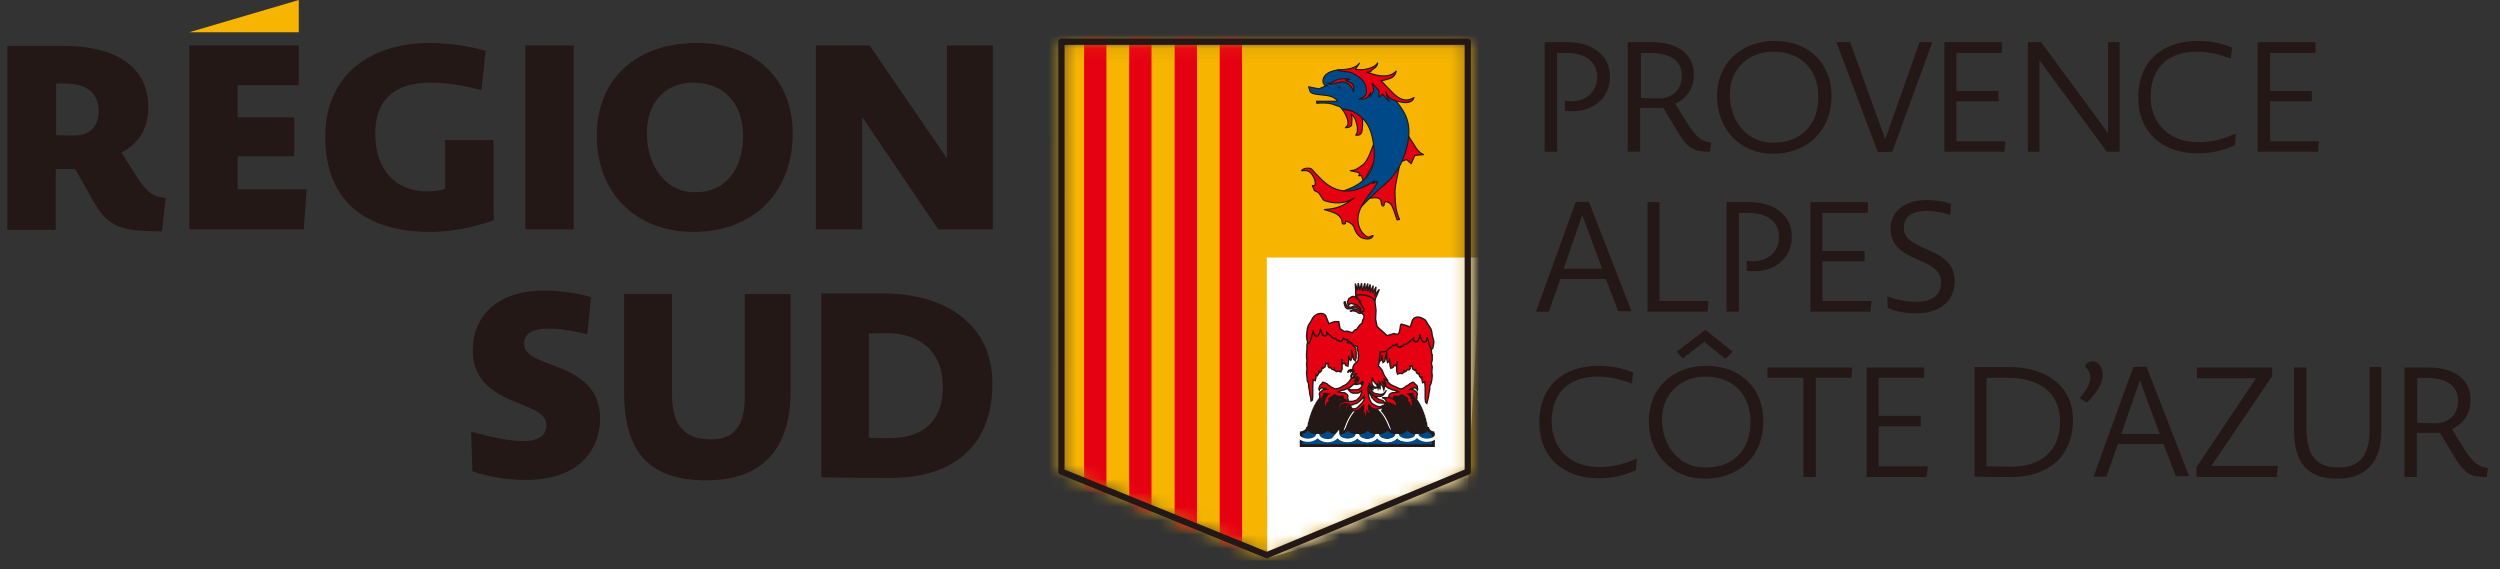 <svg width="180" height="41" viewBox="0 0 180 41" fill="none" xmlns="http://www.w3.org/2000/svg">
<rect x="0" y="0" width="180" height="41" fill="#333333" stroke="none"/>
<mask id="mask0_4500_13933" style="mask-type:luminance" maskUnits="userSpaceOnUse" x="76" y="3" width="30" height="37">
<path d="M76.449 3.006C76.449 3.006 76.419 28.988 76.419 33.958C76.419 33.958 85.675 37.857 87.372 38.422L91.092 40L92.104 39.643L93.205 39.196C95.675 38.155 96.092 38.006 98.949 36.815C100.586 36.131 105.735 34.018 105.735 34.018V3.065H76.449V3.006Z" fill="white"/>
</mask>
<g mask="url(#mask0_4500_13933)">
<path d="M106.718 40.357L106.629 -0.774H75.409L75.498 40.357H106.718Z" fill="#F7B400"/>
</g>
<mask id="mask1_4500_13933" style="mask-type:luminance" maskUnits="userSpaceOnUse" x="76" y="3" width="30" height="37">
<path d="M76.449 3.006C76.449 3.006 76.419 28.988 76.419 33.958C76.419 33.958 85.675 37.857 87.372 38.422L91.092 40L92.104 39.643L93.205 39.196C95.675 38.155 96.092 38.006 98.949 36.815C100.586 36.131 105.735 34.018 105.735 34.018V3.065H76.449V3.006Z" fill="white"/>
</mask>
<g mask="url(#mask1_4500_13933)">
<path d="M105.616 36.22L106.628 18.541H91.211L91.241 40.178L105.616 36.22Z" fill="white"/>
</g>
<mask id="mask2_4500_13933" style="mask-type:luminance" maskUnits="userSpaceOnUse" x="76" y="3" width="30" height="37">
<path d="M76.449 3.006C76.449 3.006 76.419 28.988 76.419 33.958C76.419 33.958 85.675 37.857 87.372 38.422L91.092 40L92.104 39.643L93.205 39.196C95.675 38.155 96.092 38.006 98.949 36.815C100.586 36.131 105.735 34.018 105.735 34.018V3.065H76.449V3.006Z" fill="white"/>
</mask>
<g mask="url(#mask2_4500_13933)">
<path d="M79.664 -0.774H78.057V35.595H79.664V-0.774Z" fill="#E50012"/>
</g>
<mask id="mask3_4500_13933" style="mask-type:luminance" maskUnits="userSpaceOnUse" x="76" y="3" width="30" height="37">
<path d="M76.449 3.006C76.449 3.006 76.419 28.988 76.419 33.958C76.419 33.958 85.675 37.857 87.372 38.422L91.092 40L92.104 39.643L93.205 39.196C95.675 38.155 96.092 38.006 98.949 36.815C100.586 36.131 105.735 34.018 105.735 34.018V3.065H76.449V3.006Z" fill="white"/>
</mask>
<g mask="url(#mask3_4500_13933)">
<path d="M82.908 -0.774H81.301V36.934H82.908V-0.774Z" fill="#E50012"/>
</g>
<mask id="mask4_4500_13933" style="mask-type:luminance" maskUnits="userSpaceOnUse" x="76" y="3" width="30" height="37">
<path d="M76.449 3.006C76.449 3.006 76.419 28.988 76.419 33.958C76.419 33.958 85.675 37.857 87.372 38.422L91.092 40L92.104 39.643L93.205 39.196C95.675 38.155 96.092 38.006 98.949 36.815C100.586 36.131 105.735 34.018 105.735 34.018V3.065H76.449V3.006Z" fill="white"/>
</mask>
<g mask="url(#mask4_4500_13933)">
<path d="M86.183 -0.774H84.575V38.393H86.183V-0.774Z" fill="#E50012"/>
</g>
<mask id="mask5_4500_13933" style="mask-type:luminance" maskUnits="userSpaceOnUse" x="76" y="3" width="30" height="37">
<path d="M76.449 3.006C76.449 3.006 76.419 28.988 76.419 33.958C76.419 33.958 85.675 37.857 87.372 38.422L91.092 40L92.104 39.643L93.205 39.196C95.675 38.155 96.092 38.006 98.949 36.815C100.586 36.131 105.735 34.018 105.735 34.018V3.065H76.449V3.006Z" fill="white"/>
</mask>
<g mask="url(#mask5_4500_13933)">
<path d="M89.427 -0.774H87.819V39.553H89.427V-0.774Z" fill="#E50012"/>
</g>
<path d="M105.679 33.958V3.006H76.423V33.958L91.215 39.97L105.679 33.958Z" stroke="#231815" stroke-width="0.449" stroke-linecap="round" stroke-linejoin="round"/>
<path d="M102.882 31.161C102.644 29.256 101.84 28.065 100.917 28.065C99.995 28.065 99.191 29.464 98.953 31.458" fill="#231815"/>
<path d="M102.882 31.161C102.644 29.256 101.84 28.065 100.917 28.065C99.995 28.065 99.191 29.464 98.953 31.458" stroke="white" stroke-width="0.03"/>
<path d="M97.912 31.488C97.704 29.405 96.871 28.095 95.918 28.095C95.025 28.095 94.281 29.375 94.013 31.22" fill="#231815"/>
<path d="M97.912 31.488C97.704 29.405 96.871 28.095 95.918 28.095C95.025 28.095 94.281 29.375 94.013 31.22" stroke="white" stroke-width="0.03"/>
<path d="M100.205 31.28C99.848 29.91 99.163 29.107 98.419 29.107C97.675 29.107 97.02 30 96.663 31.399" fill="#231815"/>
<path d="M100.205 31.28C99.848 29.91 99.163 29.107 98.419 29.107C97.675 29.107 97.02 30 96.663 31.399" stroke="white" stroke-width="0.076"/>
<path d="M96.78 21.756V21.845L96.809 21.934L96.839 22.024L96.869 22.113L96.929 22.172L96.958 22.202L97.018 22.232H97.107H97.197H97.256L97.316 22.202H97.405L97.494 22.172H97.613H97.673L97.762 22.202L97.822 22.232L97.881 22.262L97.941 22.321H98L98.03 22.262L98 22.172L97.97 22.113L97.911 22.083L97.881 22.024L97.822 22.053L97.732 22.024H97.643H97.583H97.494L97.434 22.053L97.375 22.083L97.316 22.113H97.256H97.167L97.107 22.083H97.018L96.988 22.024L96.929 21.964L96.869 21.875V21.815V21.756L96.839 21.726L96.78 21.756Z" fill="#E50012"/>
<path d="M97.822 22.053L97.732 22.024H97.643H97.583H97.494L97.434 22.053L97.375 22.083L97.316 22.113H97.256H97.167L97.107 22.083H97.018L96.988 22.024L96.929 21.964L96.899 21.875L96.869 21.815V21.756L96.839 21.726L96.78 21.756V21.845L96.809 21.934L96.839 22.024L96.869 22.113L96.929 22.172L96.958 22.202L97.018 22.232H97.107H97.197H97.256L97.316 22.202H97.405L97.494 22.172H97.613H97.673L97.762 22.202L97.822 22.232L97.881 22.262L97.941 22.321H98L98.03 22.262L98 22.172L97.941 22.113L97.911 22.083L97.881 22.053H97.822Z" stroke="#231815" stroke-width="0.099"/>
<path d="M97.315 21.369L97.196 21.429L97.107 21.518L97.077 21.607L97.017 21.726L97.047 21.905L97.077 22.024L97.136 21.935L97.196 21.875L97.255 21.845L97.374 21.875L97.523 21.905L97.642 21.964L97.761 22.024L97.851 22.113L97.94 22.173L97.97 22.292L97.94 22.381L97.851 22.351L97.732 22.292L97.553 22.262L97.434 22.292L97.315 22.351L97.196 22.411H97.255L97.345 22.381H97.464L97.583 22.411L97.732 22.47L97.791 22.53L97.88 22.56L98.386 22.5L98.357 22.083L98.089 21.786H97.88L97.821 21.458L97.702 21.518L97.613 21.399L97.523 21.369L97.434 21.339L97.315 21.369Z" fill="#E50012"/>
<path d="M97.94 22.381L97.851 22.351L97.732 22.292L97.553 22.262L97.434 22.292L97.315 22.351L97.196 22.411H97.285L97.345 22.381H97.464L97.583 22.411L97.732 22.47L97.791 22.53L97.88 22.56L98.386 22.5L98.357 22.083L98.089 21.786H97.88L97.851 21.458L97.702 21.518L97.613 21.399L97.523 21.369L97.434 21.339L97.315 21.369L97.226 21.429L97.107 21.518L97.077 21.607L97.017 21.726L97.047 21.905L97.077 22.024L97.136 21.935L97.196 21.875L97.285 21.845L97.374 21.875L97.523 21.905L97.642 21.935L97.761 22.024L97.851 22.113L97.94 22.173L97.97 22.292L97.94 22.381Z" stroke="#231815" stroke-width="0.099"/>
<path d="M99.31 20.833L99.012 21.22L99.072 20.655L98.834 21.131L98.864 20.565L98.655 21.071V20.476L98.477 20.982V20.416L98.298 20.952L98.268 20.387L98.12 20.922H98.09L98.03 20.387L97.911 20.893L97.792 20.387L97.733 20.922L97.584 20.416L97.614 20.982V21.19V21.28V21.369L97.822 21.399L98.745 21.637L98.983 21.696L99.012 21.577L99.072 21.369L99.102 21.339L99.31 20.833Z" fill="#E50012"/>
<path d="M99.31 20.833L99.012 21.22L99.072 20.655L98.834 21.131L98.864 20.565L98.655 21.071V20.476L98.477 20.982V20.416L98.298 20.952L98.268 20.387L98.12 20.922H98.09L98.03 20.387L97.911 20.893L97.792 20.387L97.733 20.922L97.584 20.416L97.614 20.982V21.19V21.28V21.369L97.822 21.399L98.745 21.637L98.983 21.696L99.012 21.577L99.072 21.369L99.102 21.339L99.31 20.833Z" stroke="#231815" stroke-width="0.099"/>
<path d="M103.178 31.28V31.161C102.91 31.101 102.791 30.923 102.791 30.744C102.791 30.923 102.583 31.101 102.315 31.161H101.809C101.541 31.101 101.333 30.923 101.333 30.714C101.333 30.923 101.125 31.072 100.857 31.161H100.381C100.113 31.101 99.904 30.923 99.904 30.714C99.904 30.923 99.696 31.101 99.398 31.161H98.982C98.684 31.101 98.476 30.953 98.476 30.744C98.476 30.953 98.267 31.101 97.97 31.161H97.553C97.255 31.101 97.047 30.953 97.047 30.744C97.017 30.923 96.839 31.101 96.571 31.161H96.095C95.827 31.101 95.619 30.953 95.619 30.744C95.589 30.953 95.351 31.131 95.053 31.161H94.726C94.428 31.131 94.19 30.953 94.16 30.744C94.13 30.953 93.982 31.101 93.684 31.161V31.22V32.083H94.13H102.881H103.208V31.28H103.178Z" fill="#004988"/>
<path d="M103.178 31.28V31.161C102.91 31.101 102.791 30.923 102.791 30.744C102.791 30.923 102.583 31.101 102.315 31.161H101.809C101.541 31.101 101.333 30.923 101.333 30.714C101.333 30.923 101.125 31.072 100.857 31.161H100.381C100.113 31.101 99.904 30.923 99.904 30.714C99.904 30.923 99.696 31.101 99.398 31.161H98.982C98.684 31.101 98.476 30.953 98.476 30.744C98.476 30.953 98.267 31.101 97.97 31.161H97.553C97.255 31.101 97.047 30.953 97.047 30.744C97.017 30.923 96.839 31.101 96.571 31.161H96.095C95.827 31.101 95.619 30.953 95.619 30.744C95.589 30.953 95.351 31.131 95.053 31.161H94.726C94.428 31.131 94.19 30.953 94.16 30.744C94.13 30.953 93.982 31.101 93.684 31.161V31.22V32.083H94.13H102.881H103.208V31.28H103.178Z" stroke="#231815" stroke-width="0.205"/>
<path d="M97.613 25.059L97.286 24.732L97.226 24.643V24.702L97.018 24.673L97.167 24.286L96.393 24.077L95.56 23.75L95.173 23.125L94.578 23.155L94.458 23.75L94.399 23.899L94.22 23.929V24.375L94.101 24.821V25.149L94.072 25.446V25.744L94.101 25.952L94.072 26.22L94.101 26.548L94.072 26.845L94.101 27.143L94.131 27.441L94.22 27.619V27.827L94.28 28.125L94.31 28.393L94.369 28.631L94.399 28.869L94.488 28.809L94.518 28.571V28.244V27.798L94.548 27.351L94.697 27.411L94.756 27.173V26.994L94.845 27.054L94.935 26.905L94.964 26.726L95.024 26.816L95.143 26.696L95.203 26.458L95.262 26.518L95.411 26.399L95.47 26.191V26.161L95.5 26.191L95.619 26.161V26.369L95.708 26.488L95.798 26.458L95.887 26.577L96.036 26.637L96.066 26.548L96.095 26.667L96.214 26.756L96.363 26.726L96.542 26.786L96.631 26.577V26.28L96.601 25.982L96.572 25.893H96.631L96.601 26.042L96.691 26.191L96.81 26.161L96.899 26.309L97.048 26.369L97.078 26.191L97.107 25.833V25.625L97.167 25.863L97.256 25.952L97.345 25.714V25.387L97.316 25.208L97.464 25.863L97.583 25.982L97.643 25.744V25.387L97.613 25.059Z" fill="#E50012"/>
<path d="M97.613 25.059L97.286 24.732L97.226 24.643V24.702L97.018 24.673L97.167 24.286L96.393 24.077L95.56 23.75L95.173 23.125L94.578 23.155L94.458 23.75L94.399 23.899L94.22 23.929V24.375L94.101 24.821V25.149L94.072 25.446V25.744L94.101 25.952L94.072 26.22L94.101 26.548L94.072 26.845L94.101 27.143L94.131 27.441L94.22 27.619V27.827L94.28 28.125L94.31 28.393L94.369 28.631L94.399 28.869L94.488 28.809L94.518 28.571V28.244V27.798L94.548 27.351L94.697 27.411L94.756 27.173V26.994L94.845 27.054L94.935 26.905L94.964 26.726L95.024 26.816L95.143 26.696L95.203 26.458L95.262 26.518L95.411 26.399L95.47 26.191V26.161L95.5 26.191L95.619 26.161V26.369L95.708 26.488L95.798 26.458L95.887 26.577L96.036 26.637L96.066 26.548L96.095 26.667L96.214 26.756L96.363 26.726L96.542 26.786L96.631 26.577V26.28L96.601 25.982L96.572 25.893H96.631L96.601 26.042L96.691 26.191L96.81 26.161L96.899 26.309L97.048 26.369L97.078 26.191L97.107 25.833V25.625L97.167 25.863L97.256 25.952L97.345 25.714V25.387L97.316 25.208L97.464 25.863L97.583 25.982L97.643 25.744V25.387L97.613 25.059Z" stroke="#231815" stroke-width="0.099"/>
<path d="M103.09 25.536L103.06 25.268V24.911L102.941 24.524V24.405V24.018H102.881C102.822 23.72 102.733 23.512 102.673 23.423C102.554 23.244 101.84 23.571 101.572 23.601C101.334 23.631 100.947 23.691 100.947 23.691C100.947 23.691 100.858 24.018 100.53 24.167C100.173 24.286 99.727 24.256 99.727 24.256L99.578 24.792L99.28 25.089L99.251 25.447V25.804L99.31 26.042L99.429 25.952L99.518 25.566V25.863L99.578 26.101L99.697 26.012L99.846 25.327V25.506V25.863L99.905 26.101L100.024 26.012L100.054 25.774V25.982L100.084 26.339L100.143 26.518L100.292 26.458L100.381 26.309L100.5 26.339L100.59 26.191V26.042H100.62L100.59 26.131L100.56 26.429V26.726L100.62 26.934L100.798 26.875L100.947 26.905L101.066 26.816L101.096 26.696L101.125 26.786L101.245 26.726L101.334 26.607L101.453 26.637L101.542 26.518L101.512 26.339L101.631 26.369L101.661 26.339L101.721 26.577L101.87 26.667L101.929 26.607L101.989 26.845L102.108 26.934L102.167 26.875L102.197 27.054L102.286 27.202L102.375 27.143V27.322L102.435 27.56L102.584 27.5L102.614 27.947V28.363V28.72L102.643 28.958L102.733 29.048L102.792 28.809L102.852 28.572L102.881 28.333L102.941 28.036V27.798L103.03 27.619L103.09 27.351L103.12 27.054L103.09 26.756L103.12 26.429L103.06 26.161L103.12 25.923V25.536H103.09Z" fill="#E50012"/>
<path d="M103.09 25.536L103.06 25.268V24.911L102.941 24.524V24.405V24.018H102.881C102.822 23.72 102.733 23.512 102.673 23.423C102.554 23.244 101.84 23.571 101.572 23.601C101.334 23.631 100.947 23.691 100.947 23.691C100.947 23.691 100.858 24.018 100.53 24.167C100.173 24.286 99.727 24.256 99.727 24.256L99.578 24.792L99.28 25.089L99.251 25.447V25.804L99.31 26.042L99.429 25.952L99.518 25.566V25.863L99.578 26.101L99.697 26.012L99.846 25.327V25.506V25.863L99.905 26.101L100.024 26.012L100.054 25.774V25.982L100.084 26.339L100.143 26.518L100.292 26.458L100.381 26.309L100.5 26.339L100.59 26.191V26.042H100.62L100.59 26.131L100.56 26.429V26.726L100.62 26.934L100.798 26.875L100.947 26.905L101.066 26.816L101.096 26.696L101.125 26.786L101.245 26.726L101.334 26.607L101.453 26.637L101.542 26.518L101.512 26.339L101.631 26.369L101.661 26.339L101.721 26.577L101.87 26.667L101.929 26.607L101.989 26.845L102.108 26.934L102.167 26.875L102.197 27.054L102.286 27.202L102.375 27.143V27.322L102.435 27.56L102.584 27.5L102.614 27.947V28.363V28.72L102.643 28.958L102.733 29.048L102.792 28.809L102.852 28.572L102.881 28.333L102.941 28.036V27.798L103.03 27.619L103.09 27.351L103.12 27.054L103.09 26.756L103.12 26.429L103.06 26.161L103.12 25.923V25.536H103.09Z" stroke="#231815" stroke-width="0.099"/>
<path d="M100.917 31.637C100.708 31.548 100.589 31.399 100.589 31.25C100.589 31.518 100.262 31.726 99.875 31.726C99.488 31.726 99.161 31.518 99.161 31.25C99.161 31.518 98.833 31.726 98.446 31.726C98.059 31.726 97.732 31.518 97.732 31.25C97.732 31.518 97.405 31.696 97.018 31.696C96.631 31.696 96.303 31.488 96.303 31.25C96.303 31.518 95.976 31.726 95.589 31.726C95.202 31.726 94.875 31.518 94.875 31.25C94.875 31.518 94.547 31.696 94.161 31.696C93.774 31.696 93.446 31.488 93.446 31.25L93.149 31.607" stroke="white" stroke-width="0.228"/>
<path d="M103.774 31.637C103.566 31.548 103.447 31.399 103.447 31.25C103.447 31.518 103.12 31.696 102.733 31.696C102.346 31.696 102.018 31.488 102.018 31.25C102.018 31.518 101.691 31.696 101.304 31.696C100.917 31.696 100.59 31.488 100.59 31.25C100.59 31.518 100.263 31.726 99.876 31.726C99.489 31.726 99.161 31.518 99.161 31.25C99.161 31.518 98.834 31.726 98.447 31.726C98.06 31.726 97.733 31.518 97.733 31.25C97.733 31.518 97.405 31.726 97.019 31.726C96.632 31.726 96.304 31.518 96.304 31.25L96.007 31.607" stroke="white" stroke-width="0.228"/>
<path d="M102.018 28.274L101.958 28.214L101.899 28.155L101.809 28.095L101.75 28.066L101.66 28.036H101.541H101.512L101.601 27.976H101.72V27.947H101.75L101.839 27.917H101.899L101.958 27.976L102.018 28.006L102.047 28.095L102.077 28.036L102.047 27.917V27.827L102.018 27.768L101.958 27.708L101.869 27.649V27.619L101.779 27.53H101.69L101.601 27.589L101.512 27.619L101.422 27.708L101.303 27.768L101.214 27.827L101.095 27.917L100.976 27.976L100.887 28.006L100.738 27.976L100.619 27.917L100.5 27.857L100.351 27.798L100.232 27.738L100.113 27.679L99.994 27.56L99.904 27.47L99.845 27.381L99.726 27.262L99.637 27.173L99.547 27.024L99.19 26.935L99.428 27.56L99.547 27.649L99.666 27.738L99.785 27.827L99.964 27.947L100.113 28.006L100.232 28.066L100.381 28.095L100.5 28.125L100.649 28.185L100.708 28.214L100.559 28.244L100.47 28.274H100.381H100.262L100.172 28.304L100.083 28.363L100.024 28.423L99.994 28.542V28.601V28.72L99.964 28.81L99.994 28.899L100.024 28.958L100.083 29.018L100.143 29.048H100.232H100.291L100.351 29.018H100.291H100.232L100.172 28.958L100.143 28.899V28.81L100.172 28.78H100.202H100.262L100.291 28.72L100.321 28.661L100.351 28.572L100.381 28.512L100.47 28.542H100.559H100.678L100.768 28.512L100.827 28.482L100.916 28.423H100.946L101.035 28.482L101.095 28.512L101.184 28.572L101.274 28.631L101.333 28.691L101.363 28.72L101.333 28.78V28.869L101.363 28.929L101.452 28.958V28.988V29.018L101.512 29.107L101.541 29.197L101.512 29.256L101.452 29.316L101.393 29.345L101.303 29.375L101.363 29.405H101.452H101.482L101.541 29.345L101.601 29.316L101.66 29.226L101.69 29.137V29.018V28.929L101.66 28.899V28.869L101.69 28.81L101.66 28.72L101.601 28.691V28.601L101.571 28.542L101.512 28.512L101.452 28.423L101.363 28.363H101.422H101.482L101.541 28.333H101.601H101.69H101.72L101.75 28.363L101.72 28.393V28.482L101.75 28.572L101.839 28.601V28.631L101.869 28.691V28.78V28.839L101.809 28.899H101.869L101.899 28.869L101.958 28.81L101.988 28.72L102.018 28.661V28.572L101.988 28.512L102.018 28.482L102.047 28.423V28.333L102.018 28.274Z" fill="#E50012"/>
<path d="M102.018 28.274L101.958 28.214L101.899 28.155L101.809 28.095L101.75 28.066L101.66 28.036H101.541H101.512L101.601 27.976H101.72V27.947H101.75L101.839 27.917H101.899L101.958 27.976L102.018 28.006L102.047 28.095L102.077 28.036L102.047 27.917V27.827L102.018 27.768L101.958 27.708L101.869 27.649V27.619L101.779 27.53H101.69L101.601 27.589L101.512 27.619L101.422 27.708L101.303 27.768L101.214 27.827L101.095 27.917L100.976 27.976L100.887 28.006L100.738 27.976L100.619 27.917L100.5 27.857L100.351 27.798L100.232 27.738L100.113 27.679L99.994 27.56L99.904 27.47L99.845 27.381L99.726 27.262L99.637 27.173L99.547 27.024L99.19 26.935L99.428 27.56L99.547 27.649L99.666 27.738L99.785 27.827L99.964 27.947L100.113 28.006L100.232 28.066L100.381 28.095L100.5 28.125L100.649 28.185L100.708 28.214L100.559 28.244L100.47 28.274H100.381H100.262L100.172 28.304L100.083 28.363L100.024 28.423L99.994 28.542V28.601V28.72L99.964 28.81L99.994 28.899L100.024 28.958L100.083 29.018L100.143 29.048H100.232H100.291L100.351 29.018H100.291H100.232L100.172 28.958L100.143 28.899V28.81L100.172 28.78H100.202H100.262L100.291 28.72L100.321 28.661L100.351 28.572L100.381 28.512L100.47 28.542H100.559H100.678L100.768 28.512L100.827 28.482L100.916 28.423H100.946L101.035 28.482L101.095 28.512L101.184 28.572L101.274 28.631L101.333 28.691L101.363 28.72L101.333 28.78V28.869L101.363 28.929L101.452 28.958V28.988V29.018L101.512 29.107L101.541 29.197L101.512 29.256L101.452 29.316L101.393 29.345L101.303 29.375L101.363 29.405H101.452H101.482L101.541 29.345L101.601 29.316L101.66 29.226L101.69 29.137V29.018V28.929L101.66 28.899V28.869L101.69 28.81L101.66 28.72L101.601 28.691V28.601L101.571 28.542L101.512 28.512L101.452 28.423L101.363 28.363H101.422H101.482L101.541 28.333H101.601H101.69H101.72L101.75 28.363L101.72 28.393V28.482L101.75 28.572L101.839 28.601V28.631L101.869 28.691V28.78V28.839L101.809 28.899H101.869L101.899 28.869L101.958 28.81L101.988 28.72L102.018 28.661V28.572L101.988 28.512L102.018 28.482L102.047 28.423V28.333L102.018 28.274Z" stroke="#231815" stroke-width="0.099"/>
<path d="M97.495 27.024L97.406 27.173L97.287 27.262L97.197 27.381L97.138 27.47L97.048 27.56L96.929 27.679L96.81 27.738L96.691 27.798L96.543 27.887L96.423 27.947L96.275 27.976L96.156 28.006L96.066 27.976L95.947 27.917L95.828 27.857L95.709 27.768L95.62 27.708L95.531 27.619L95.441 27.589L95.322 27.53H95.233L95.173 27.619V27.649H95.144L95.084 27.708L95.025 27.768L94.995 27.857L94.965 27.947V28.036L94.995 28.095L95.025 28.006L95.084 27.976L95.114 27.947L95.203 27.917L95.293 27.976V27.947L95.352 27.976H95.441L95.531 28.036H95.501H95.382L95.293 28.066L95.203 28.095L95.144 28.185L95.084 28.214L95.025 28.274L94.995 28.333V28.423L95.025 28.482V28.512V28.572V28.661L95.054 28.72V28.81L95.114 28.869L95.173 28.929H95.203L95.173 28.869V28.78V28.691L95.203 28.631V28.601L95.263 28.572L95.322 28.482V28.393L95.293 28.363L95.322 28.333H95.352H95.441H95.501L95.56 28.363H95.62H95.679L95.59 28.423L95.531 28.512L95.471 28.542L95.441 28.601V28.691L95.382 28.72L95.352 28.81L95.382 28.899L95.352 28.929V29.018V29.137L95.382 29.226L95.441 29.316L95.501 29.345L95.56 29.405H95.59H95.679L95.739 29.375L95.62 29.345L95.56 29.316L95.531 29.256L95.501 29.197L95.531 29.107L95.56 29.018L95.59 28.988L95.679 28.929L95.709 28.869V28.78L95.679 28.72L95.709 28.691L95.769 28.631L95.858 28.572L95.947 28.512L96.007 28.482L96.096 28.423H96.126L96.185 28.482L96.275 28.512L96.364 28.542H96.453H96.572L96.662 28.512L96.691 28.572L96.721 28.661L96.751 28.72L96.781 28.78H96.84H96.87L96.9 28.81V28.899L96.84 28.958L96.81 29.018H96.751H96.691L96.751 29.048H96.81H96.9L96.959 29.018L97.019 28.958L97.048 28.899L97.078 28.81L97.048 28.72L97.019 28.601L97.048 28.542L97.019 28.423L96.929 28.363L96.87 28.304L96.781 28.274H96.662H96.572L96.453 28.244L96.334 28.214L96.394 28.185L96.543 28.125L96.662 28.095L96.81 28.066L96.929 28.006L97.078 27.947L97.257 27.857L97.376 27.738L97.495 27.649L97.614 27.56L97.852 26.935L97.495 27.024Z" fill="#E50012"/>
<path d="M97.495 27.024L97.406 27.173L97.287 27.262L97.197 27.381L97.138 27.47L97.048 27.56L96.929 27.679L96.81 27.738L96.691 27.798L96.543 27.887L96.423 27.947L96.275 27.976L96.156 28.006L96.066 27.976L95.947 27.917L95.828 27.857L95.709 27.768L95.62 27.708L95.531 27.619L95.441 27.589L95.322 27.53H95.233L95.173 27.619V27.649H95.144L95.084 27.708L95.025 27.768L94.995 27.857L94.965 27.947V28.036L94.995 28.095L95.025 28.006L95.084 27.976L95.114 27.947L95.203 27.917L95.293 27.976V27.947L95.352 27.976H95.441L95.531 28.036H95.501H95.382L95.293 28.066L95.203 28.095L95.144 28.185L95.084 28.214L95.025 28.274L94.995 28.333V28.423L95.025 28.482V28.512V28.572V28.661L95.054 28.72V28.81L95.114 28.869L95.173 28.929H95.203L95.173 28.869V28.78V28.691L95.203 28.631V28.601L95.263 28.572L95.322 28.482V28.393L95.293 28.363L95.322 28.333H95.352H95.441H95.501L95.56 28.363H95.62H95.679L95.59 28.423L95.531 28.512L95.471 28.542L95.441 28.601V28.691L95.382 28.72L95.352 28.81L95.382 28.899L95.352 28.929V29.018V29.137L95.382 29.226L95.441 29.316L95.501 29.345L95.56 29.405H95.59H95.679L95.739 29.375L95.62 29.345L95.56 29.316L95.531 29.256L95.501 29.197L95.531 29.107L95.56 29.018L95.59 28.988L95.679 28.929L95.709 28.869V28.78L95.679 28.72L95.709 28.691L95.769 28.631L95.858 28.572L95.947 28.512L96.007 28.482L96.096 28.423H96.126L96.185 28.482L96.275 28.512L96.364 28.542H96.453H96.572L96.662 28.512L96.691 28.572L96.721 28.661L96.751 28.72L96.781 28.78H96.84H96.87L96.9 28.81V28.899L96.84 28.958L96.81 29.018H96.751H96.691L96.751 29.048H96.81H96.9L96.959 29.018L97.019 28.958L97.048 28.899L97.078 28.81L97.048 28.72L97.019 28.601L97.048 28.542L97.019 28.423L96.929 28.363L96.87 28.304L96.781 28.274H96.662H96.572L96.453 28.244L96.334 28.214L96.394 28.185L96.543 28.125L96.662 28.095L96.81 28.066L96.929 28.006L97.078 27.947L97.257 27.857L97.376 27.738L97.495 27.649L97.614 27.56L97.852 26.935L97.495 27.024Z" stroke="#231815" stroke-width="0.099"/>
<path d="M103.119 24.137L103.089 23.899L103.03 23.691L102.941 23.542L102.822 23.363L102.643 23.066C102.583 23.006 102.316 22.827 102.077 22.827C101.839 22.827 101.72 23.006 101.691 23.066L101.542 23.542L101.214 23.423L100.887 23.333C100.768 23.423 100.857 23.958 100.619 24.077L100.351 24.018L99.875 24.167L99.518 23.839L99.31 23.661L99.191 23.542L99.131 23.452V23.423L99.042 22.976L99.072 22.321L99.012 21.845L98.982 21.667L98.893 21.548L98.863 21.518L98.833 21.488L98.804 21.458L98.744 21.429L98.714 21.399L98.328 21.25H98.268H98.149L98.03 21.22H97.911H97.822L97.732 21.25L97.703 21.309L97.673 21.399L97.762 21.488L97.822 21.577L97.881 21.667L97.941 21.786L98.03 21.964L98.089 22.083L98.149 22.143L98.208 22.262V22.381L98.119 22.441H98H97.941L98.06 22.559L98.149 22.649L98.208 22.708V22.827L98.179 22.946L98.119 23.036L98.089 23.155V23.244L97.881 23.423L97.703 23.691L97.524 23.78L97.375 23.958L96.988 23.839L96.78 23.869L96.482 23.661L96.393 23.155H96.095L95.679 23.303L95.441 22.708C95.351 22.619 95.232 22.53 94.935 22.589C94.637 22.679 94.518 22.887 94.488 22.946L94.399 23.125L94.28 23.303L94.191 23.452L94.131 23.661L94.101 23.899L94.072 24.167L94.101 24.464L94.161 24.673L94.25 24.732L94.31 24.643L94.369 24.464L94.429 24.286L94.488 24.077L94.548 23.869L94.607 24.048L94.667 24.167L94.786 24.226L94.905 24.167L94.994 24.018L95.054 23.869L95.083 23.661L95.143 23.899L95.203 24.077L95.292 24.167L95.411 24.196L95.53 24.107V23.929L95.679 24.077L95.798 24.167L95.917 24.286L96.036 24.375H96.185L96.274 24.524L96.363 24.494L96.453 24.583H96.572L96.661 24.494L96.72 24.345L96.869 24.464L96.988 24.434L97.078 24.554L97.286 24.673L97.464 24.881L97.732 24.941V25V25.119L97.762 25.268L97.792 25.327V25.357V25.417V25.536L97.822 25.595V25.625L97.792 25.714V25.833V25.923L97.732 26.012L97.673 26.071L97.583 26.161L97.494 26.25L97.435 26.369L97.405 26.488V26.607H97.256L97.107 26.667L97.048 26.756V26.845L97.078 26.756L97.167 26.696L97.256 26.667H97.375L97.256 26.726L97.197 26.816L97.256 26.756L97.316 26.726H97.405H97.494L97.405 26.816L97.316 26.934L97.256 27.083L97.286 27.173L97.316 27.083L97.345 26.994L97.405 26.964L97.494 26.934H97.583L97.673 26.905L97.613 26.994L97.554 27.083L97.494 27.143L97.405 27.202H97.494H97.583L97.673 27.173L97.762 27.083L97.703 27.173L97.673 27.262L97.613 27.351L97.524 27.441H97.613L97.703 27.381L97.792 27.262L97.881 27.173L97.822 27.292L97.792 27.411L97.732 27.53L97.613 27.619L97.524 27.649L97.554 27.679H97.643H97.732L97.822 27.649L97.941 27.619L98 27.559L98.089 27.47L98.06 27.559L98.03 27.649L98 27.738L98.06 27.649L98.089 27.589L98.149 27.441V27.53L98.119 27.649L98.089 27.738L98.06 27.827L97.97 27.917L97.911 27.976L97.822 28.036L97.703 28.066H97.583H97.435H97.256L97.137 28.006L97.018 27.976L97.078 28.036L97.137 28.125L97.226 28.214L97.316 28.274L97.405 28.304H97.524H97.643H97.762L97.851 28.274L97.941 28.214L98.03 28.125V28.274L98 28.363L97.97 28.452L97.941 28.542L97.851 28.631L97.762 28.72L97.673 28.809L97.583 28.839L97.494 28.869L97.375 28.899H97.256H97.107H96.988H96.869L96.75 28.928L96.661 28.958L96.542 29.018L96.453 29.077L96.393 29.167L96.363 29.256V29.375V29.464L96.393 29.554L96.453 29.613L96.512 29.643H96.601L96.691 29.613L96.75 29.524L96.691 29.583L96.631 29.613H96.572L96.512 29.583L96.482 29.494V29.405V29.316L96.512 29.226L96.601 29.137L96.72 29.107L96.839 29.077H96.929H97.048L96.958 29.137L96.899 29.226L96.869 29.345V29.434L96.929 29.524L97.018 29.583H97.137L97.078 29.554L97.018 29.464L96.988 29.375L97.018 29.286L97.078 29.196L97.167 29.167H97.286L97.405 29.137L97.524 29.077L97.673 29.048L97.792 28.958L97.911 28.869L98.03 28.75L98.119 28.661L98.208 28.512V28.661V28.78L98.149 28.899L98.089 28.988L98 29.077L97.911 29.167L97.822 29.256L97.732 29.345L97.643 29.405L97.524 29.434H97.405H97.316L97.226 29.405L97.107 29.286L97.197 29.405L97.286 29.494L97.405 29.554L97.494 29.583H97.613L97.762 29.554L97.851 29.494L97.941 29.405L98.03 29.345L98.119 29.226L98.208 29.137L98.179 29.196V29.286V29.405V29.524L98.149 29.643L98.089 29.702L98 29.732H97.881L97.97 29.792H98.06H98.149L98.238 29.732V29.821V29.941L98.268 30.089L98.298 30.179L98.328 30.089L98.357 29.97L98.387 29.821L98.417 29.702V29.613L98.476 29.702L98.566 29.762L98.655 29.792L98.774 29.762L98.685 29.732L98.655 29.673L98.595 29.583L98.566 29.494L98.536 29.375V29.286L98.566 29.167L98.655 29.256L98.714 29.345L98.833 29.405L98.923 29.434L99.012 29.464H99.131L99.25 29.434L99.369 29.405L99.458 29.316L99.548 29.256L99.607 29.137L99.578 29.196L99.518 29.226L99.458 29.256L99.369 29.286H99.28L99.161 29.256L99.042 29.196L98.923 29.137L98.833 29.077L98.744 29.018L98.685 28.899L98.625 28.78L98.566 28.601L98.536 28.393L98.506 28.155L98.476 27.857L98.536 28.006L98.595 28.125L98.685 28.274L98.774 28.363L98.893 28.482L98.982 28.571L99.101 28.631L99.22 28.72L99.339 28.78L99.458 28.809L99.548 28.839L99.637 28.899L99.667 28.958L99.697 29.077V29.196L99.667 29.286L99.518 29.375H99.637L99.726 29.316L99.786 29.226L99.845 29.107V29.018L99.816 28.899L99.756 28.78L99.667 28.691L99.518 28.631H99.637H99.726H99.845H99.994L100.143 28.661L100.292 28.72L100.381 28.78L100.47 28.869L100.53 28.958L100.56 29.107V29.316L100.619 29.167V29.583L100.589 29.434L100.53 29.316L100.441 29.226L100.322 29.137L100.173 29.077L100.054 29.018H99.905H99.726H99.399L99.22 28.988L99.101 28.928L98.982 28.839L98.863 28.72L98.774 28.631L98.714 28.482L98.655 28.363L98.536 28.214L98.655 28.304L98.744 28.393L98.863 28.482L99.042 28.542H99.191H99.369L99.488 28.512L99.607 28.423L99.726 28.274L99.816 28.095L99.756 28.214L99.667 28.304L99.578 28.363L99.458 28.393H99.339L99.161 28.363L99.012 28.333L98.893 28.274L98.774 28.155L98.685 28.006L98.595 27.887L98.536 27.708L98.595 27.827L98.685 27.946L98.804 28.036L98.893 28.066L98.774 27.976L98.714 27.887L98.655 27.798L98.566 27.559L98.655 27.708L98.744 27.827L98.833 27.887L98.923 27.946H99.042L99.131 27.917L99.161 27.887H99.072H98.982L98.893 27.827L98.833 27.738L98.774 27.619V27.441L98.804 27.321V27.173L98.833 27.351L98.923 27.47L99.012 27.589L99.131 27.708L99.191 27.887L99.22 27.976L99.25 27.857L99.22 27.738L99.161 27.589L99.25 27.708L99.31 27.827L99.369 28.036V27.857V27.738L99.339 27.619L99.31 27.5L99.369 27.559L99.458 27.679L99.518 27.768L99.578 27.857L99.607 27.976L99.637 28.066L99.667 27.946V27.798L99.637 27.679L99.578 27.589L99.488 27.441L99.578 27.5L99.637 27.559L99.697 27.649L99.756 27.798H99.786L99.756 27.619L99.726 27.5L99.667 27.381L99.637 27.292L99.726 27.321L99.816 27.351L99.935 27.441L99.845 27.292L99.726 27.113L99.637 26.964L99.578 26.816L99.518 26.667L99.399 26.518L99.31 26.399L99.22 26.369L99.28 26.191L99.31 26.042V25.833V25.803L99.339 25.684L99.369 25.506V25.357L99.816 25.298L99.994 25.089L100.202 24.97L100.292 24.851L100.411 24.881L100.56 24.762L100.619 24.911L100.708 25H100.827L100.917 24.911L101.006 24.941L101.095 24.792H101.244L101.363 24.702L101.512 24.583L101.631 24.494L101.78 24.345V24.524L101.899 24.613L102.048 24.583L102.137 24.494L102.197 24.316L102.256 24.077L102.286 24.286L102.345 24.434L102.435 24.583L102.554 24.643L102.673 24.583L102.732 24.464L102.762 24.286L102.822 24.494L102.881 24.702L102.941 24.881L103 25.059L103.06 25.149L103.149 25.089L103.208 24.881L103.238 24.583L103.119 24.137Z" fill="#E50012"/>
<path d="M103.119 24.137L103.089 23.899L103.03 23.691L102.941 23.542L102.822 23.363L102.643 23.066C102.583 23.006 102.316 22.827 102.077 22.827C101.839 22.827 101.72 23.006 101.691 23.066L101.542 23.542L101.214 23.423L100.887 23.333C100.768 23.423 100.857 23.958 100.619 24.077L100.351 24.018L99.875 24.167L99.518 23.839L99.31 23.661L99.191 23.542L99.131 23.452V23.423L99.042 22.976L99.072 22.321L99.012 21.845L98.982 21.667L98.893 21.548L98.863 21.518L98.833 21.488L98.804 21.458L98.744 21.429L98.714 21.399L98.328 21.25H98.268H98.149L98.03 21.22H97.911H97.822L97.732 21.25L97.703 21.309L97.673 21.399L97.762 21.488L97.822 21.577L97.881 21.667L97.941 21.786L98.03 21.964L98.089 22.083L98.149 22.143L98.208 22.262V22.381L98.119 22.441H98H97.941L98.06 22.559L98.149 22.649L98.208 22.708V22.827L98.179 22.946L98.119 23.036L98.089 23.155V23.244L97.881 23.423L97.703 23.691L97.524 23.78L97.375 23.958L96.988 23.839L96.78 23.869L96.482 23.661L96.393 23.155H96.095L95.679 23.303L95.441 22.708C95.351 22.619 95.232 22.53 94.935 22.589C94.637 22.679 94.518 22.887 94.488 22.946L94.399 23.125L94.28 23.303L94.191 23.452L94.131 23.661L94.101 23.899L94.072 24.167L94.101 24.464L94.161 24.673L94.25 24.732L94.31 24.643L94.369 24.464L94.429 24.286L94.488 24.077L94.548 23.869L94.607 24.048L94.667 24.167L94.786 24.226L94.905 24.167L94.994 24.018L95.054 23.869L95.083 23.661L95.143 23.899L95.203 24.077L95.292 24.167L95.411 24.196L95.53 24.107V23.929L95.679 24.077L95.798 24.167L95.917 24.286L96.036 24.375H96.185L96.274 24.524L96.363 24.494L96.453 24.583H96.572L96.661 24.494L96.72 24.345L96.869 24.464L96.988 24.434L97.078 24.554L97.286 24.673L97.464 24.881L97.732 24.941V25V25.119L97.762 25.268L97.792 25.327V25.357V25.417V25.536L97.822 25.595V25.625L97.792 25.714V25.833V25.923L97.732 26.012L97.673 26.071L97.583 26.161L97.494 26.25L97.435 26.369L97.405 26.488V26.607H97.256L97.107 26.667L97.048 26.756V26.845L97.078 26.756L97.167 26.696L97.256 26.667H97.375L97.256 26.726L97.197 26.816L97.256 26.756L97.316 26.726H97.405H97.494L97.405 26.816L97.316 26.934L97.256 27.083L97.286 27.173L97.316 27.083L97.345 26.994L97.405 26.964L97.494 26.934H97.583L97.673 26.905L97.613 26.994L97.554 27.083L97.494 27.143L97.405 27.202H97.494H97.583L97.673 27.173L97.762 27.083L97.703 27.173L97.673 27.262L97.613 27.351L97.524 27.441H97.613L97.703 27.381L97.792 27.262L97.881 27.173L97.822 27.292L97.792 27.411L97.732 27.53L97.613 27.619L97.524 27.649L97.554 27.679H97.643H97.732L97.822 27.649L97.941 27.619L98 27.559L98.089 27.47L98.06 27.559L98.03 27.649L98 27.738L98.06 27.649L98.089 27.589L98.149 27.441V27.53L98.119 27.649L98.089 27.738L98.06 27.827L97.97 27.917L97.911 27.976L97.822 28.036L97.703 28.066H97.583H97.435H97.256L97.137 28.006L97.018 27.976L97.078 28.036L97.137 28.125L97.226 28.214L97.316 28.274L97.405 28.304H97.524H97.643H97.762L97.851 28.274L97.941 28.214L98.03 28.125V28.274L98 28.363L97.97 28.452L97.941 28.542L97.851 28.631L97.762 28.72L97.673 28.809L97.583 28.839L97.494 28.869L97.375 28.899H97.256H97.107H96.988H96.869L96.75 28.928L96.661 28.958L96.542 29.018L96.453 29.077L96.393 29.167L96.363 29.256V29.375V29.464L96.393 29.554L96.453 29.613L96.512 29.643H96.601L96.691 29.613L96.75 29.524L96.691 29.583L96.631 29.613H96.572L96.512 29.583L96.482 29.494V29.405V29.316L96.512 29.226L96.601 29.137L96.72 29.107L96.839 29.077H96.929H97.048L96.958 29.137L96.899 29.226L96.869 29.345V29.434L96.929 29.524L97.018 29.583H97.137L97.078 29.554L97.018 29.464L96.988 29.375L97.018 29.286L97.078 29.196L97.167 29.167H97.286L97.405 29.137L97.524 29.077L97.673 29.048L97.792 28.958L97.911 28.869L98.03 28.75L98.119 28.661L98.208 28.512V28.661V28.78L98.149 28.899L98.089 28.988L98 29.077L97.911 29.167L97.822 29.256L97.732 29.345L97.643 29.405L97.524 29.434H97.405H97.316L97.226 29.405L97.107 29.286L97.197 29.405L97.286 29.494L97.405 29.554L97.494 29.583H97.613L97.762 29.554L97.851 29.494L97.941 29.405L98.03 29.345L98.119 29.226L98.208 29.137L98.179 29.196V29.286V29.405V29.524L98.149 29.643L98.089 29.702L98 29.732H97.881L97.97 29.792H98.06H98.149L98.238 29.732V29.821V29.941L98.268 30.089L98.298 30.179L98.328 30.089L98.357 29.97L98.387 29.821L98.417 29.702V29.613L98.476 29.702L98.566 29.762L98.655 29.792L98.774 29.762L98.685 29.732L98.655 29.673L98.595 29.583L98.566 29.494L98.536 29.375V29.286L98.566 29.167L98.655 29.256L98.714 29.345L98.833 29.405L98.923 29.434L99.012 29.464H99.131L99.25 29.434L99.369 29.405L99.458 29.316L99.548 29.256L99.607 29.137L99.578 29.196L99.518 29.226L99.458 29.256L99.369 29.286H99.28L99.161 29.256L99.042 29.196L98.923 29.137L98.833 29.077L98.744 29.018L98.685 28.899L98.625 28.78L98.566 28.601L98.536 28.393L98.506 28.155L98.476 27.857L98.536 28.006L98.595 28.125L98.685 28.274L98.774 28.363L98.893 28.482L98.982 28.571L99.101 28.631L99.22 28.72L99.339 28.78L99.458 28.809L99.548 28.839L99.637 28.899L99.667 28.958L99.697 29.077V29.196L99.667 29.286L99.518 29.375H99.637L99.726 29.316L99.786 29.226L99.845 29.107V29.018L99.816 28.899L99.756 28.78L99.667 28.691L99.518 28.631H99.637H99.726H99.845H99.994L100.143 28.661L100.292 28.72L100.381 28.78L100.47 28.869L100.53 28.958L100.56 29.107V29.316L100.619 29.167V29.583L100.589 29.434L100.53 29.316L100.441 29.226L100.322 29.137L100.173 29.077L100.054 29.018H99.905H99.726H99.399L99.22 28.988L99.101 28.928L98.982 28.839L98.863 28.72L98.774 28.631L98.714 28.482L98.655 28.363L98.536 28.214L98.655 28.304L98.744 28.393L98.863 28.482L99.042 28.542H99.191H99.369L99.488 28.512L99.607 28.423L99.726 28.274L99.816 28.095L99.756 28.214L99.667 28.304L99.578 28.363L99.458 28.393H99.339L99.161 28.363L99.012 28.333L98.893 28.274L98.774 28.155L98.685 28.006L98.595 27.887L98.536 27.708L98.595 27.827L98.685 27.946L98.804 28.036L98.893 28.066L98.774 27.976L98.714 27.887L98.655 27.798L98.566 27.559L98.655 27.708L98.744 27.827L98.833 27.887L98.923 27.946H99.042L99.131 27.917L99.161 27.887H99.072H98.982L98.893 27.827L98.833 27.738L98.774 27.619V27.441L98.804 27.321V27.173L98.833 27.351L98.923 27.47L99.012 27.589L99.131 27.708L99.191 27.887L99.22 27.976L99.25 27.857L99.22 27.738L99.161 27.589L99.25 27.708L99.31 27.827L99.369 28.036V27.857V27.738L99.339 27.619L99.31 27.5L99.369 27.559L99.458 27.679L99.518 27.768L99.578 27.857L99.607 27.976L99.637 28.066L99.667 27.946V27.798L99.637 27.679L99.578 27.589L99.488 27.441L99.578 27.5L99.637 27.559L99.697 27.649L99.756 27.798H99.786L99.756 27.619L99.726 27.5L99.667 27.381L99.637 27.292L99.726 27.321L99.816 27.351L99.935 27.441L99.845 27.292L99.726 27.113L99.637 26.964L99.578 26.816L99.518 26.667L99.399 26.518L99.31 26.399L99.22 26.369L99.28 26.191L99.31 26.042V25.833V25.803L99.339 25.684L99.369 25.506V25.357L99.816 25.298L99.994 25.089L100.202 24.97L100.292 24.851L100.411 24.881L100.56 24.762L100.619 24.911L100.708 25H100.827L100.917 24.911L101.006 24.941L101.095 24.792H101.244L101.363 24.702L101.512 24.583L101.631 24.494L101.78 24.345V24.524L101.899 24.613L102.048 24.583L102.137 24.494L102.197 24.316L102.256 24.077L102.286 24.286L102.345 24.434L102.435 24.583L102.554 24.643L102.673 24.583L102.732 24.464L102.762 24.286L102.822 24.494L102.881 24.702L102.941 24.881L103 25.059L103.06 25.149L103.149 25.089L103.208 24.881L103.238 24.583L103.119 24.137Z" stroke="#231815" stroke-width="0.099"/>
<path d="M98 21.696H98.03L97.97 21.607L97.911 21.696H98Z" fill="#231815"/>
<path d="M98.06 8.303C98.12 8.631 98.12 9.018 98.09 9.166C98.06 9.315 98.149 9.791 97.614 9.732C97.763 9.524 97.733 9.434 97.733 9.196C97.703 8.958 97.584 8.512 97.465 8.393L97.286 8.214L97.346 8.512L97.316 9.018C97.257 9.107 97.138 9.196 96.87 9.196C97.048 9.047 97.078 8.958 97.048 8.75C97.019 8.482 96.81 8.065 96.632 7.857L97.584 8.036L98.06 8.303Z" fill="#E50012"/>
<path d="M98.06 8.303C98.12 8.631 98.12 9.018 98.09 9.166C98.06 9.315 98.149 9.791 97.614 9.732C97.763 9.524 97.733 9.434 97.733 9.196C97.703 8.958 97.584 8.512 97.465 8.393L97.286 8.214L97.346 8.512L97.316 9.018C97.257 9.107 97.138 9.196 96.87 9.196C97.048 9.047 97.078 8.958 97.048 8.75C97.019 8.482 96.81 8.065 96.632 7.857L97.584 8.036L98.06 8.303Z" stroke="#231815" stroke-width="0.084" stroke-linejoin="round"/>
<path d="M100.798 11.667L101.275 11.488L101.602 11.786L101.87 11.191L102.495 11.131C102.227 11.012 102.019 10.804 101.81 10.417C101.572 10.03 101.364 9.762 101.304 9.613L101.275 9.851L101.096 10.476L100.798 11.429V11.667Z" fill="#E50012"/>
<path d="M100.798 11.667L101.275 11.488L101.602 11.786L101.87 11.191L102.495 11.131C102.227 11.012 102.019 10.804 101.81 10.417C101.572 10.03 101.364 9.762 101.304 9.613L101.275 9.851L101.096 10.476L100.798 11.429V11.667Z" stroke="#231815" stroke-width="0.084" stroke-linejoin="round"/>
<path d="M98.982 10.209C98.773 10.595 98.535 11.578 98.119 11.875C97.702 12.173 97.583 12.262 97.226 12.292C97.523 12.351 97.97 12.411 97.881 12.56L97.821 12.649H98.029L98.119 12.947L98.208 13.036L99.041 11.459L98.982 10.209Z" fill="#E50012"/>
<path d="M98.982 10.209C98.773 10.595 98.535 11.578 98.119 11.875C97.702 12.173 97.583 12.262 97.226 12.292C97.523 12.351 97.97 12.411 97.881 12.56L97.821 12.649H98.029L98.119 12.947L98.208 13.036L99.041 11.459L98.982 10.209Z" stroke="#231815" stroke-width="0.084" stroke-linejoin="round"/>
<path d="M100.767 11.815C100.708 12.47 100.41 13.274 100.44 14.018C100.47 14.762 100.499 15.208 100.767 15.803L100.589 15.833C100.529 15.714 100.321 14.881 100.113 14.673C99.904 14.494 99.666 14.464 99.666 14.673C99.666 14.911 99.487 14.881 99.458 14.643C99.428 14.405 99.428 14.167 98.743 14.256C98.386 14.286 98.178 14.464 98.178 14.464L100.767 11.815Z" fill="#E50012"/>
<path d="M100.767 11.815C100.708 12.47 100.41 13.274 100.44 14.018C100.47 14.762 100.499 15.208 100.767 15.803L100.589 15.833C100.529 15.714 100.321 14.881 100.113 14.673C99.904 14.494 99.666 14.464 99.666 14.673C99.666 14.911 99.487 14.881 99.458 14.643C99.428 14.405 99.428 14.167 98.743 14.256C98.386 14.286 98.178 14.464 98.178 14.464L100.767 11.815Z" stroke="#231815" stroke-width="0.084" stroke-linejoin="round"/>
<path d="M96.513 13.809C97.257 13.601 99.013 13.006 98.953 11.071C98.864 9.107 98.269 8.482 97.376 8.006C97.019 7.827 96.632 7.857 96.632 7.857L96.513 7.708C96.513 7.708 96.305 7.619 95.947 7.5C95.59 7.381 94.965 7.411 94.816 7.44L94.787 7.291H96.275C96.275 7.143 95.947 6.934 95.531 6.875C95.114 6.815 94.489 6.815 94.34 6.607L94.221 6.25L94.965 6.399L95.441 6.19C95.233 6.012 95.203 5.803 95.322 5.565C95.412 5.357 95.858 4.911 96.989 5.089C98.12 5.297 99.846 6.458 100.412 7.143C100.947 7.827 101.632 8.571 101.394 10.089C101.156 11.577 100.471 12.649 99.638 13.333C98.805 14.018 97.793 15.119 97.793 15.119L97.644 14.107L96.513 13.809Z" fill="#004988"/>
<path d="M96.513 13.809C97.257 13.601 99.013 13.006 98.953 11.071C98.864 9.107 98.269 8.482 97.376 8.006C97.019 7.827 96.632 7.857 96.632 7.857L96.513 7.708C96.513 7.708 96.305 7.619 95.947 7.5C95.59 7.381 94.965 7.411 94.816 7.44L94.787 7.291H96.275C96.275 7.143 95.947 6.934 95.531 6.875C95.114 6.815 94.489 6.815 94.34 6.607L94.221 6.25L94.965 6.399L95.441 6.19C95.233 6.012 95.203 5.803 95.322 5.565C95.412 5.357 95.858 4.911 96.989 5.089C98.12 5.297 99.846 6.458 100.412 7.143C100.947 7.827 101.632 8.571 101.394 10.089C101.156 11.577 100.471 12.649 99.638 13.333C98.805 14.018 97.793 15.119 97.793 15.119L97.644 14.107L96.513 13.809Z" stroke="#231815" stroke-width="0.084" stroke-linejoin="round"/>
<path d="M95.44 6.161H95.619" stroke="#231815" stroke-width="0.084" stroke-linejoin="round"/>
<path d="M96.363 6.309L96.423 6.399L96.512 6.309L96.423 6.22L96.363 6.309Z" fill="#231815"/>
<path d="M98.983 13.006C97.912 13.691 96.572 14.286 95.203 12.976C94.34 12.143 94.519 12.143 94.251 12.113C93.983 12.083 93.775 12.173 93.715 12.292C93.923 12.292 94.221 12.203 94.459 12.56C94.697 12.887 94.757 13.244 94.638 13.363H94.489L94.638 13.72L94.935 13.869L95.293 14.405C95.412 14.494 96.602 14.881 97.495 14.256C96.602 14.941 96.126 15.03 95.352 15.089C95.918 15.268 96.245 15.328 96.483 15.625C96.751 15.923 96.513 16.131 96.751 16.131C96.989 16.131 96.81 15.923 96.9 15.923C96.989 15.923 97.346 16.072 97.465 16.31C97.554 16.548 97.703 17.054 98.209 17.173C98.715 17.292 98.834 17.054 98.864 16.964C98.626 16.964 98.596 17.232 98.239 16.905C97.882 16.607 97.495 15.804 98.06 14.792C98.656 13.78 99.132 13.423 99.162 13.066L98.834 13.214L98.983 13.006Z" fill="#E50012"/>
<path d="M98.983 13.006C97.912 13.691 96.572 14.286 95.203 12.976C94.34 12.143 94.519 12.143 94.251 12.113C93.983 12.083 93.775 12.173 93.715 12.292C93.923 12.292 94.221 12.203 94.459 12.56C94.697 12.887 94.757 13.244 94.638 13.363H94.489L94.638 13.72L94.935 13.869L95.293 14.405C95.412 14.494 96.602 14.881 97.495 14.256C96.602 14.941 96.126 15.03 95.352 15.089C95.918 15.268 96.245 15.328 96.483 15.625C96.751 15.923 96.513 16.131 96.751 16.131C96.989 16.131 96.81 15.923 96.9 15.923C96.989 15.923 97.346 16.072 97.465 16.31C97.554 16.548 97.703 17.054 98.209 17.173C98.715 17.292 98.834 17.054 98.864 16.964C98.626 16.964 98.596 17.232 98.239 16.905C97.882 16.607 97.495 15.804 98.06 14.792C98.656 13.78 99.132 13.423 99.162 13.066L98.834 13.214L98.983 13.006Z" stroke="#231815" stroke-width="0.084" stroke-linejoin="round"/>
<path d="M96.274 5.03C96.482 5 97.464 5.089 97.881 4.554L97.583 5C97.821 5.03 98.149 5.03 98.416 4.97C98.684 4.911 99.071 4.762 99.19 4.524C99.161 4.822 98.952 4.911 98.833 5C98.714 5.119 98.684 5.208 98.387 5.208C98.684 5.268 99.041 5.417 99.309 5.447C99.577 5.476 100.143 5.536 100.53 5.119C100.44 5.447 100.292 5.595 99.964 5.685C99.637 5.774 99.607 5.804 99.428 5.804C99.666 6.042 99.905 6.31 100.232 6.637C100.559 6.964 101.095 7.47 101.809 7.024C101.72 7.322 101.422 7.411 101.065 7.381C100.738 7.322 100.411 7.262 100.172 7.113C99.934 6.964 99.875 6.845 99.786 6.607C99.845 6.905 99.964 7.262 100.024 7.322L99.547 6.786L99.28 6.994V6.518L98.803 6.012C98.863 6.25 98.922 6.488 98.893 6.578L98.625 6.964L98.684 6.667L98.476 6.994C98.416 7.054 98.268 7.143 97.851 7.143C98.178 6.994 98.416 6.875 98.387 6.518C98.357 6.161 98.268 5.893 97.94 5.625C97.613 5.357 97.286 5.208 97.077 5.179C96.839 5.149 96.541 5.149 96.422 5.089L96.274 5.03Z" fill="#E50012"/>
<path d="M96.274 5.03C96.482 5 97.464 5.089 97.881 4.554L97.583 5C97.821 5.03 98.149 5.03 98.416 4.97C98.684 4.911 99.071 4.762 99.19 4.524C99.161 4.822 98.952 4.911 98.833 5C98.714 5.119 98.684 5.208 98.387 5.208C98.684 5.268 99.041 5.417 99.309 5.447C99.577 5.476 100.143 5.536 100.53 5.119C100.44 5.447 100.292 5.595 99.964 5.685C99.637 5.774 99.607 5.804 99.428 5.804C99.666 6.042 99.905 6.31 100.232 6.637C100.559 6.964 101.095 7.47 101.809 7.024C101.72 7.322 101.422 7.411 101.065 7.381C100.738 7.322 100.411 7.262 100.172 7.113C99.934 6.964 99.875 6.845 99.786 6.607C99.845 6.905 99.964 7.262 100.024 7.322L99.547 6.786L99.28 6.994V6.518L98.803 6.012C98.863 6.25 98.922 6.488 98.893 6.578L98.625 6.964L98.684 6.667L98.476 6.994C98.416 7.054 98.268 7.143 97.851 7.143C98.178 6.994 98.416 6.875 98.387 6.518C98.357 6.161 98.268 5.893 97.94 5.625C97.613 5.357 97.286 5.208 97.077 5.179C96.839 5.149 96.541 5.149 96.422 5.089L96.274 5.03Z" stroke="#231815" stroke-width="0.084" stroke-linejoin="round"/>
<path d="M6.393 13.899L5.411 12.173H4.012V16.548H0.53V3.304H4.548C8.238 3.304 10.679 4.732 10.679 7.738C10.679 9.107 10.083 10.298 8.744 10.982L9.667 12.441C10.589 13.929 10.976 14.137 11.929 14.256L11.661 16.667C8.387 16.607 7.732 16.399 6.393 13.899ZM4.667 6.012H4.042V9.732C4.042 9.732 4.667 9.762 5.351 9.762C6.393 9.762 7.107 9.167 7.107 7.976C7.077 6.578 6.095 6.012 4.667 6.012Z" fill="#231815"/>
<path d="M13.626 16.518V3.274H21.512V6.131H17.108V8.453H21.185V11.25H17.108V13.631H22.078L21.869 16.518H13.626Z" fill="#231815"/>
<path d="M30.977 16.696C26.304 16.696 23.417 14.464 23.417 9.851C23.417 5.536 26.483 3.095 30.977 3.095C32.108 3.095 33.655 3.274 34.965 3.661L34.667 6.488C33.06 6.071 31.899 5.952 30.977 5.952C28.447 5.952 27.018 7.143 27.018 9.613C27.018 12.321 28.566 13.78 30.768 13.78C31.126 13.78 31.572 13.75 32.048 13.601V10.089H35.53V14.167C35.53 15.089 35.56 15.863 35.56 15.863C33.893 16.428 32.376 16.696 30.977 16.696Z" fill="#231815"/>
<path d="M41.304 3.274H37.822V16.518H41.304V3.274Z" fill="#231815"/>
<path d="M49.934 16.696C45.797 16.696 42.969 13.928 42.969 9.762C42.969 5.655 45.856 3.095 50.142 3.095C54.339 3.095 57.077 5.655 57.077 9.613C57.077 13.839 54.249 16.696 49.934 16.696ZM49.904 5.952C47.791 5.952 46.571 7.5 46.571 9.583C46.571 11.875 47.88 13.839 49.993 13.839H50.112C52.344 13.839 53.505 12.024 53.505 9.792C53.505 7.5 52.166 5.952 49.904 5.952Z" fill="#231815"/>
<path d="M58.744 3.274H62.613L68.179 11.399V3.274H71.483V16.518H67.554L62.078 8.423V16.518H58.744V3.274Z" fill="#231815"/>
<path d="M37.85 34.554C36.838 34.554 35.172 34.375 34.011 33.929L33.922 31.072C35.588 31.548 36.779 31.756 37.672 31.756C38.981 31.756 39.338 31.191 39.338 30.625C39.338 30.179 39.16 29.792 38.088 29.346L37.315 29.018C34.576 28.036 34.011 26.607 34.041 25.09C34.07 23.006 35.559 20.923 39.16 20.923C40.082 20.923 41.422 21.042 42.553 21.399L42.285 24.078C41.035 23.75 40.142 23.661 39.487 23.661C38.118 23.661 37.731 24.167 37.731 24.732C37.731 25.209 37.94 25.596 39.368 26.131L40.142 26.429C42.672 27.351 43.207 28.75 43.207 30.209C43.178 32.054 42.017 34.554 37.85 34.554Z" fill="#231815"/>
<path d="M50.857 34.583C46.66 34.583 44.934 32.47 44.934 28.214V21.161H48.386V28.363C48.386 30.476 49.13 31.637 51.214 31.637C52.97 31.637 53.625 30.536 53.625 28.512V21.161H56.928V28.184C56.898 32.292 54.934 34.583 50.857 34.583Z" fill="#231815"/>
<path d="M64.161 34.405C62.495 34.405 61.334 34.405 59.132 34.375V21.131H63.626C68.06 21.131 71.453 23.333 71.453 27.619C71.453 32.143 68.596 34.405 64.161 34.405ZM63.834 23.988C63.269 23.988 62.971 23.988 62.554 24.018V31.518C63.03 31.547 63.507 31.547 64.072 31.547C66.483 31.547 67.882 30.268 67.882 27.917C67.911 25.208 66.126 23.988 63.834 23.988Z" fill="#231815"/>
<path d="M111.215 3.036H112.882C114.548 3.036 115.917 3.899 115.917 5.506C115.917 7.083 114.697 8.006 113.239 8.006C112.971 8.006 112.882 8.006 112.673 7.976V7.262L113.12 7.292C114.162 7.292 114.995 6.637 114.995 5.565C114.995 4.375 114.072 3.809 112.763 3.809H112.108V10.923H111.215V3.036Z" fill="#231815"/>
<path d="M120.649 9.256L119.756 7.768H118.089V10.923H117.197V3.036H118.923C120.679 3.036 121.958 3.809 121.958 5.357C121.958 6.22 121.601 6.994 120.619 7.47L121.423 8.78C122.167 9.97 122.554 10.178 123.208 10.268L123.119 10.923C121.958 10.923 121.512 10.744 120.649 9.256ZM118.804 3.809H118.149V7.053C118.149 7.053 118.804 7.083 119.458 7.083C120.411 7.083 121.095 6.458 121.095 5.446C121.066 4.256 120.113 3.809 118.804 3.809Z" fill="#231815"/>
<path d="M127.643 11.071C125.292 11.071 123.625 9.315 123.625 6.905C123.625 4.553 125.381 2.946 127.762 2.946C130.233 2.946 131.87 4.553 131.87 6.905C131.87 9.375 130.173 11.071 127.643 11.071ZM127.673 3.72C125.828 3.72 124.548 5.03 124.548 6.786C124.548 8.75 125.798 10.268 127.614 10.268H127.703C129.727 10.268 130.917 8.928 130.917 6.994C130.947 5.03 129.667 3.72 127.673 3.72Z" fill="#231815"/>
<path d="M135.202 10.952L132.226 3.036H133.208L135.738 10.03L138.208 3.036H139.131L136.244 10.923L135.202 10.952Z" fill="#231815"/>
<path d="M139.994 10.923V3.036H144.131V3.809H140.857V6.548H143.893V7.292H140.857V10.178H144.399L144.31 10.923H139.994Z" fill="#231815"/>
<path d="M146.007 3.036H146.959L151.78 9.583V3.036H152.614V10.923H151.691L146.84 4.345V10.923H146.007V3.036Z" fill="#231815"/>
<path d="M158.238 11.041C155.649 11.041 153.953 9.494 153.953 7.024C153.953 4.464 155.619 2.946 158.238 2.946C159.042 2.946 159.816 3.065 160.709 3.422L160.619 4.226C159.667 3.869 158.953 3.72 158.179 3.72C156.036 3.72 154.845 4.94 154.845 6.964C154.845 8.75 156.036 10.238 158.298 10.238C158.953 10.238 159.905 10.119 160.976 9.613L160.917 10.446C159.994 10.893 159.072 11.041 158.238 11.041Z" fill="#231815"/>
<path d="M162.554 10.923V3.036H166.721V3.809H163.447V6.548H166.453V7.292H163.447V10.178H166.959L166.9 10.923H162.554Z" fill="#231815"/>
<path d="M115.62 20.089H112.346L111.513 22.441H110.59L113.447 14.554L114.4 14.524L117.465 22.411H116.513L115.62 20.089ZM112.584 19.345H115.352L113.923 15.476L112.584 19.345Z" fill="#231815"/>
<path d="M118.625 22.441V14.554H119.489V21.667H123L122.941 22.441H118.625Z" fill="#231815"/>
<path d="M124.309 14.554H125.976C127.642 14.554 129.011 15.417 129.011 17.024C129.011 18.601 127.791 19.524 126.333 19.524C126.065 19.524 125.976 19.524 125.767 19.494V18.78L126.214 18.81C127.256 18.81 128.089 18.155 128.089 17.084C128.089 15.893 127.166 15.328 125.857 15.328H125.202V22.441H124.309V14.554Z" fill="#231815"/>
<path d="M130.351 22.441V14.554H134.488V15.328H131.214V18.066H134.25V18.81H131.214V21.667H134.756L134.666 22.441H130.351Z" fill="#231815"/>
<path d="M137.971 22.559C137.317 22.559 136.602 22.47 135.918 22.173L135.888 21.339C136.811 21.667 137.376 21.726 138.001 21.726C139.34 21.726 139.757 21.042 139.757 20.357C139.757 19.792 139.549 19.345 138.477 18.869L137.822 18.572C136.543 18.006 136.126 17.381 136.126 16.458C136.126 15.327 136.989 14.405 138.745 14.405C139.221 14.405 139.846 14.464 140.471 14.673L140.412 15.476C139.727 15.268 139.192 15.179 138.775 15.179C137.555 15.179 137.078 15.684 137.078 16.369C137.078 16.934 137.317 17.322 138.388 17.798L139.043 18.095C140.352 18.661 140.739 19.375 140.739 20.268C140.739 21.399 139.965 22.559 137.971 22.559Z" fill="#231815"/>
<path d="M115.113 34.435C112.524 34.435 110.828 32.887 110.828 30.417C110.828 27.857 112.494 26.339 115.113 26.339C115.917 26.339 116.691 26.458 117.584 26.816L117.494 27.619C116.542 27.262 115.828 27.113 115.054 27.113C112.911 27.113 111.72 28.333 111.72 30.357C111.72 32.143 112.911 33.631 115.173 33.631C115.828 33.631 116.78 33.512 117.851 33.006L117.792 33.839C116.869 34.286 115.947 34.435 115.113 34.435Z" fill="#231815"/>
<path d="M122.733 34.464C120.382 34.464 118.715 32.708 118.715 30.298C118.715 27.946 120.471 26.339 122.852 26.339C125.322 26.339 126.959 27.946 126.959 30.298C126.989 32.768 125.292 34.464 122.733 34.464ZM122.792 27.113C120.947 27.113 119.667 28.423 119.667 30.179C119.667 32.143 120.917 33.661 122.733 33.661H122.822C124.846 33.661 126.037 32.321 126.037 30.387C126.037 28.423 124.787 27.113 122.792 27.113ZM122.703 24.613L121.156 25.804L120.709 25.327L122.792 23.75L124.757 25.327L124.221 25.833L122.703 24.613Z" fill="#231815"/>
<path d="M130.739 27.203V34.345H129.846V27.203H127.257V26.459H133.358L133.298 27.203H130.739Z" fill="#231815"/>
<path d="M134.399 34.345V26.459H138.536V27.203H135.262V29.941H138.297V30.685H135.262V33.572H138.803L138.714 34.345H134.399Z" fill="#231815"/>
<path d="M144.786 34.345C143.893 34.345 143.06 34.345 142.167 34.316V26.429C142.971 26.429 143.507 26.429 144.667 26.429C147.167 26.429 149.251 27.649 149.251 30.238C149.251 32.887 147.465 34.345 144.786 34.345ZM144.578 27.203C143.834 27.203 143.447 27.203 143.03 27.203V33.572C143.655 33.572 144.132 33.601 144.846 33.601C146.989 33.601 148.328 32.411 148.328 30.357C148.328 28.125 146.632 27.203 144.578 27.203Z" fill="#231815"/>
<path d="M150.262 28.988L149.726 28.66C150.321 28.035 150.5 27.53 150.5 27.172C150.5 26.905 150.41 26.666 150.113 26.369C150.232 26.131 150.47 26.012 150.648 26.012C151.125 26.012 151.393 26.488 151.393 26.964C151.393 27.321 151.303 27.946 150.262 28.988Z" fill="#231815"/>
<path d="M155.768 31.964H152.494L151.661 34.316H150.738L153.595 26.429L154.548 26.399L157.613 34.286H156.661L155.768 31.964ZM152.732 31.25H155.5L154.071 27.381L152.732 31.25Z" fill="#231815"/>
<path d="M158.149 34.345V33.631L162.434 27.232H158.178V26.459H163.595V27.084L159.22 33.542H164.012L163.922 34.345H158.149Z" fill="#231815"/>
<path d="M168.297 34.464C166.094 34.464 165.172 33.304 165.172 30.923V26.459H166.064V30.774C166.064 32.589 166.6 33.661 168.386 33.661C170.023 33.661 170.618 32.619 170.618 30.863V26.429H171.451V31.072C171.451 33.155 170.439 34.464 168.297 34.464Z" fill="#231815"/>
<path d="M176.572 32.649L175.679 31.161H174.012V34.345H173.119V26.459H174.846C176.602 26.459 177.881 27.232 177.881 28.78C177.881 29.643 177.524 30.417 176.542 30.893L177.346 32.203C178.09 33.393 178.477 33.601 179.131 33.691L179.042 34.345C177.852 34.345 177.435 34.137 176.572 32.649ZM174.697 27.203H174.042V30.447C174.042 30.447 174.697 30.476 175.352 30.476C176.304 30.476 176.988 29.851 176.988 28.839C176.959 27.679 176.006 27.203 174.697 27.203Z" fill="#231815"/>
<path d="M21.512 2.321H13.626L21.512 0V2.321Z" fill="#F7B400"/>
<path d="M95.559 5.982L95.827 6.072C95.886 6.072 96.452 5.893 96.69 5.893C96.928 5.893 97.285 6.101 97.464 6.607C97.523 6.191 97.434 6.101 97.315 5.982L96.869 5.774L97.196 5.715C97.017 5.655 96.75 5.625 96.363 5.715C96.005 5.834 95.886 5.982 95.827 5.982H95.559Z" fill="#E50012"/>
<path d="M95.559 5.982L95.827 6.072C95.886 6.072 96.452 5.893 96.69 5.893C96.928 5.893 97.285 6.101 97.464 6.607C97.523 6.191 97.434 6.101 97.315 5.982L96.869 5.774L97.196 5.715C97.017 5.655 96.75 5.625 96.363 5.715C96.005 5.834 95.886 5.982 95.827 5.982H95.559Z" stroke="#231815" stroke-width="0.084" stroke-linejoin="round"/>
</svg>
